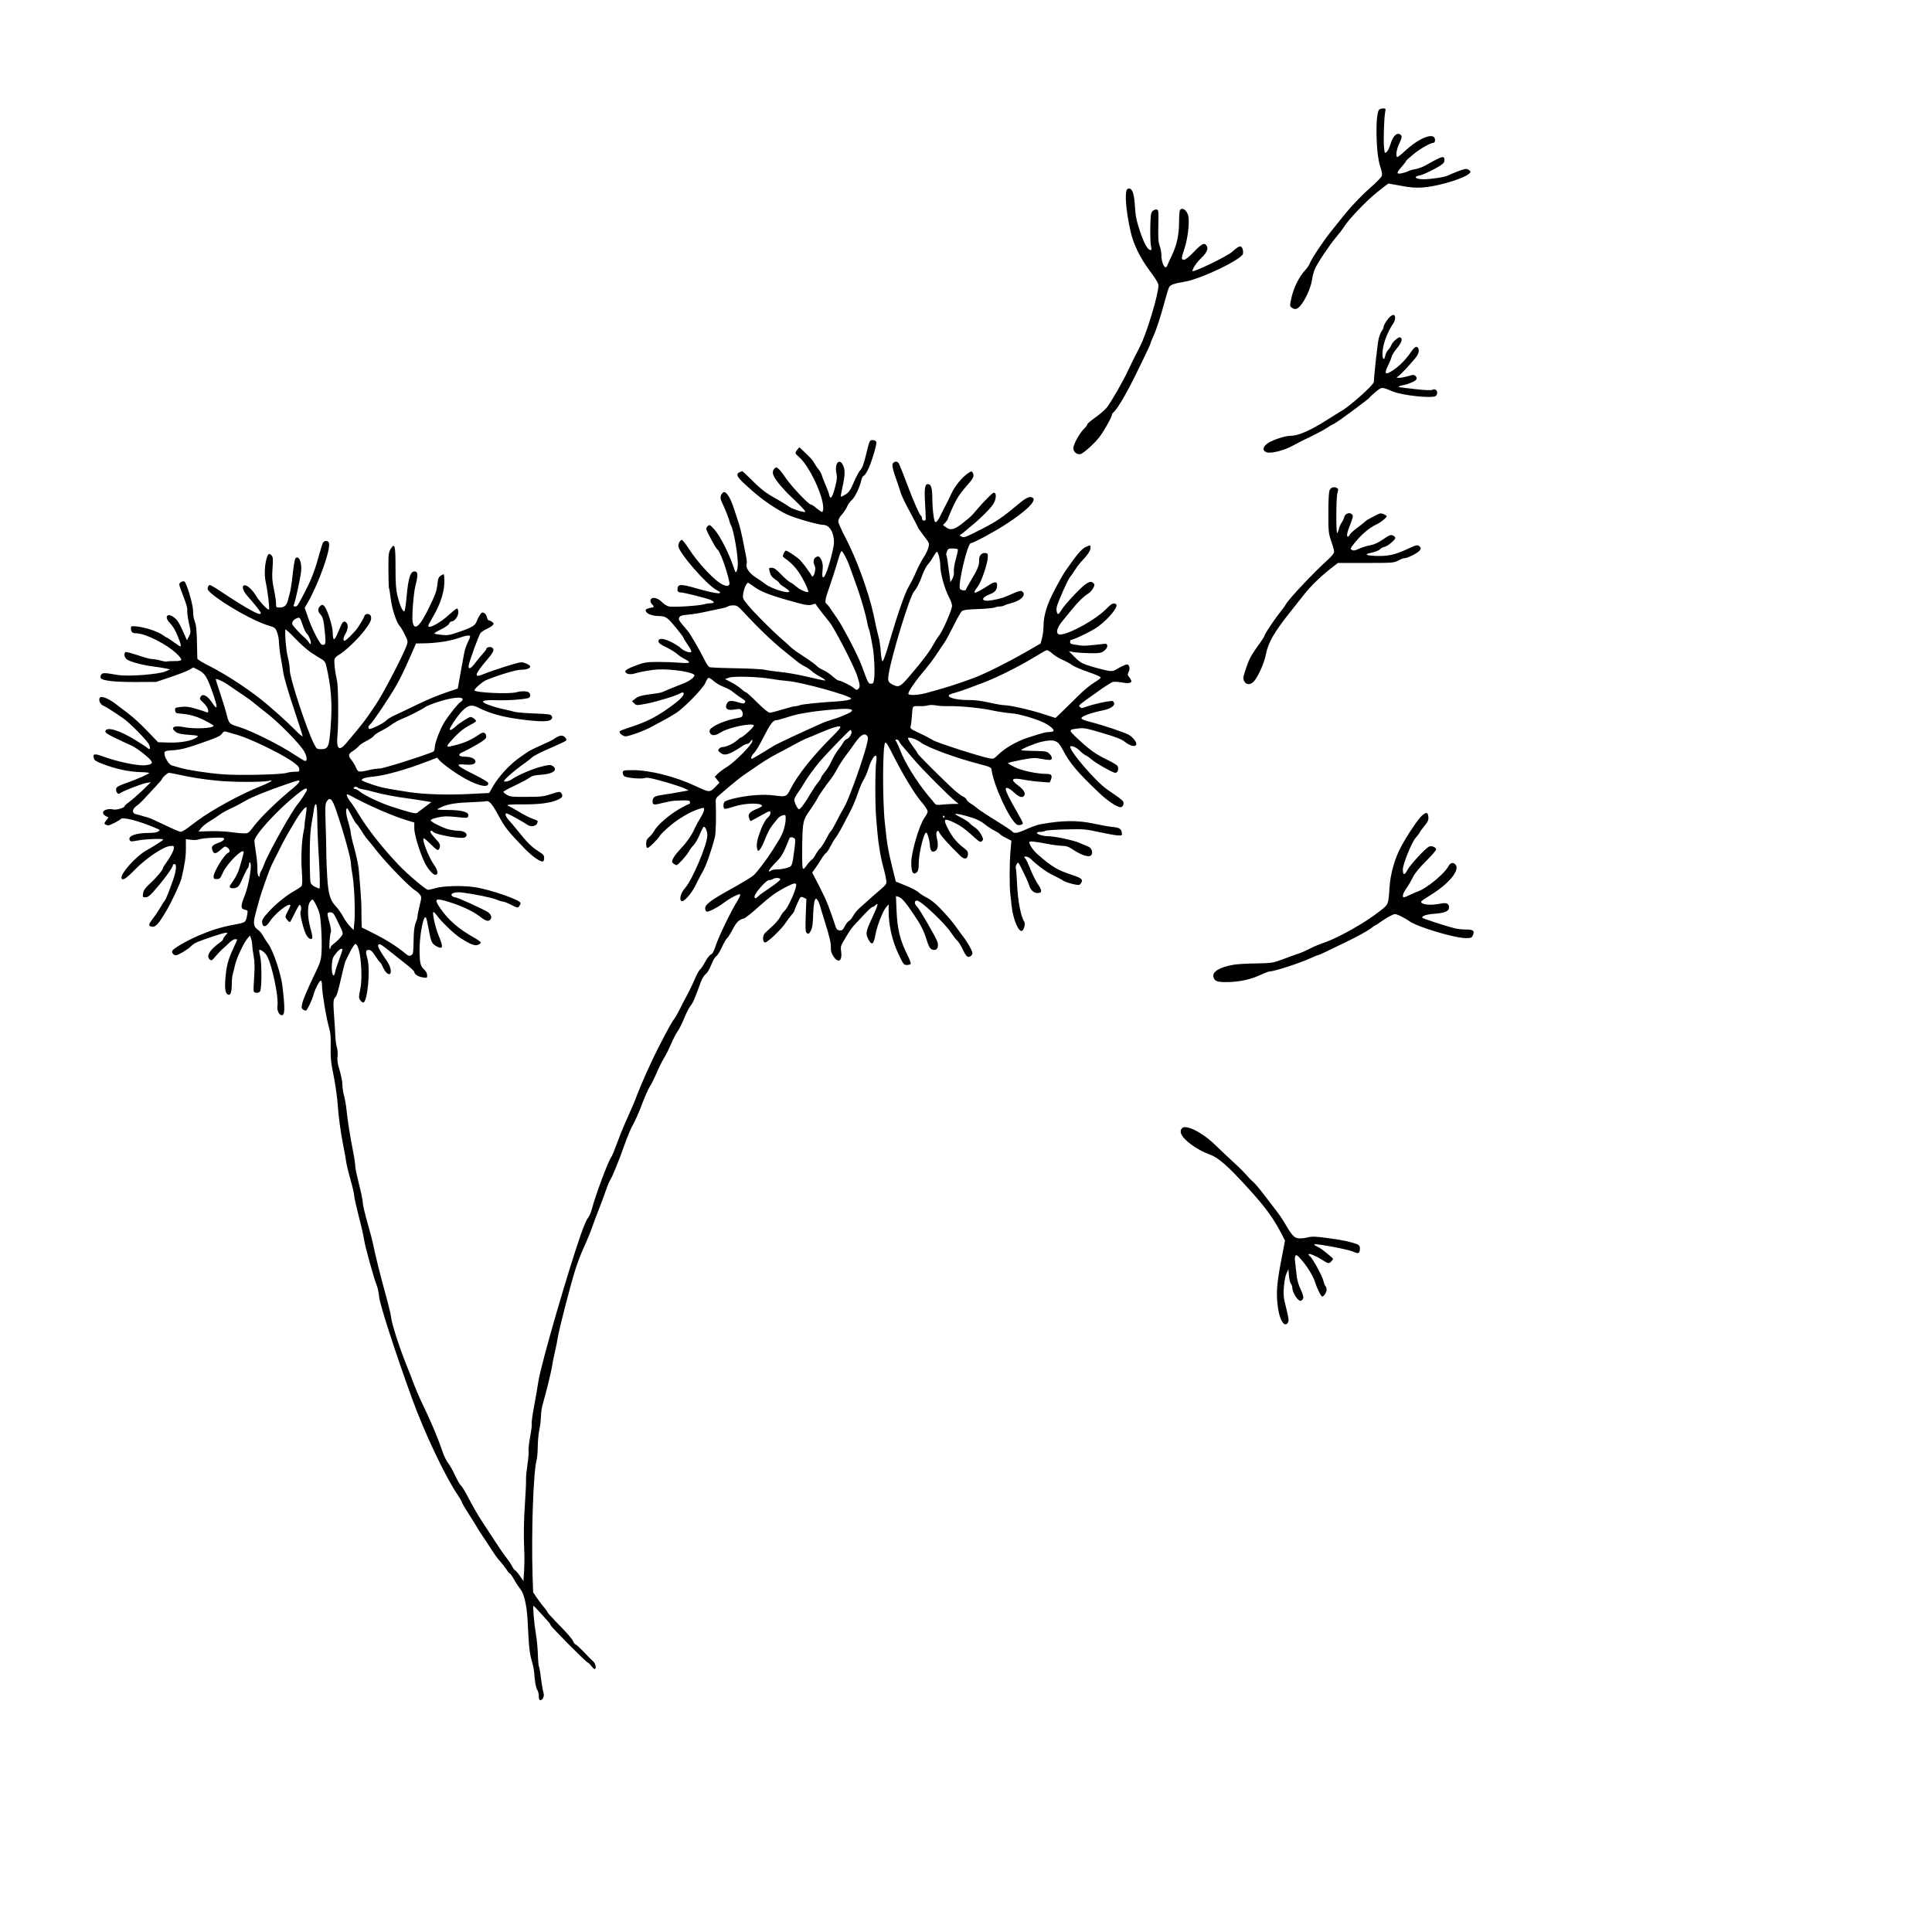<?xml version="1.0" standalone="no"?>
<!DOCTYPE svg PUBLIC "-//W3C//DTD SVG 20010904//EN"
 "http://www.w3.org/TR/2001/REC-SVG-20010904/DTD/svg10.dtd">
<svg version="1.0" xmlns="http://www.w3.org/2000/svg"
 width="1800pt" height="1800pt" viewBox="0 0 1800 1800"
 preserveAspectRatio="xMidYMid meet">
<g transform="translate(0,1800) scale(0.1,-0.1)"
fill="#000000" stroke="none">
<path d="M12852 16981 c-41 -26 -35 -413 8 -535 12 -33 19 -70 15 -83 -3 -12
-50 -62 -106 -110 -88 -77 -201 -197 -279 -298 -14 -18 -54 -68 -89 -111 -70
-87 -180 -251 -199 -300 -7 -16 -25 -43 -40 -59 -62 -67 -113 -171 -133 -274
-13 -59 -12 -64 6 -77 28 -21 48 -17 77 14 47 51 103 175 113 251 4 29 16 73
26 96 25 57 138 225 197 295 26 30 59 73 74 97 48 75 205 239 308 322 56 45
103 81 107 81 3 0 56 -10 117 -21 84 -16 132 -20 196 -16 170 12 450 103 450
147 0 5 -10 14 -21 21 -18 9 -35 6 -93 -16 -39 -15 -82 -33 -96 -40 -28 -15
-158 -35 -225 -35 -78 0 -103 24 -37 36 20 3 79 29 129 56 71 37 94 55 99 74
4 14 2 30 -5 37 -11 11 -47 -4 -166 -72 -28 -16 -71 -32 -95 -36 -25 -4 -56
-13 -70 -20 -14 -7 -42 -16 -63 -20 -49 -9 -48 4 3 62 22 25 40 49 40 53 0 4
32 33 70 64 65 53 159 106 188 106 6 0 12 11 12 25 0 78 -141 27 -278 -100
-38 -36 -72 -62 -76 -58 -13 14 -5 71 19 121 30 65 31 78 5 92 -29 15 -65 -24
-85 -93 -9 -30 -24 -62 -35 -72 -18 -16 -19 -15 -25 37 -7 58 -1 270 10 331 7
34 5 37 -16 37 -13 0 -30 -4 -37 -9z"/>
<path d="M10502 16237 c-26 -32 -12 -200 32 -397 27 -118 90 -246 178 -363 55
-73 81 -117 81 -135 0 -85 -109 -448 -173 -572 -57 -111 -79 -156 -107 -215
-46 -102 -165 -308 -202 -353 -20 -24 -69 -65 -108 -93 -40 -28 -73 -56 -73
-63 0 -7 -14 -25 -31 -42 -41 -39 -99 -144 -99 -180 0 -39 44 -68 76 -51 43
25 116 92 164 151 44 57 120 191 120 214 0 5 7 15 16 22 33 28 118 172 198
335 101 204 146 300 146 309 0 4 11 31 24 59 30 67 68 182 107 327 17 63 35
123 41 133 12 24 46 36 144 52 155 26 542 212 545 263 2 27 -2 46 -13 59 -13
16 -35 5 -88 -43 -46 -42 -370 -198 -370 -179 0 23 37 78 79 118 53 50 71 89
54 116 -21 34 -44 23 -117 -53 -47 -49 -81 -76 -94 -76 -28 0 -28 11 4 106 29
88 46 225 37 291 -7 50 -44 89 -71 74 -13 -7 -16 -30 -17 -118 -1 -127 -20
-213 -68 -315 -19 -40 -38 -81 -41 -90 -17 -53 -56 17 -56 99 0 22 -7 60 -16
84 -12 34 -15 76 -12 189 3 140 2 145 -18 148 -11 2 -28 -6 -37 -16 -15 -16
-18 -43 -20 -158 -1 -77 2 -154 7 -171 6 -24 5 -33 -3 -33 -28 0 -60 57 -99
172 -34 102 -42 142 -48 233 -7 110 -20 158 -48 168 -8 3 -19 0 -24 -6z"/>
<path d="M12953 15051 c-25 -21 -63 -80 -63 -99 0 -8 -8 -26 -19 -40 -10 -15
-24 -52 -29 -82 -10 -48 -42 -348 -42 -388 0 -27 -225 -228 -306 -273 -16 -9
-69 -42 -119 -74 -163 -104 -277 -155 -349 -155 -56 0 -177 -41 -221 -74 -43
-33 -44 -66 -3 -80 40 -14 165 18 241 61 34 19 108 57 165 83 56 27 123 63
149 80 26 18 57 36 69 40 25 10 330 234 335 247 2 5 27 28 56 52 57 47 57 47
153 6 93 -40 381 -70 408 -43 28 28 3 75 -30 57 -13 -7 -64 -5 -166 6 -80 9
-148 18 -151 20 -4 5 12 11 49 18 47 10 105 35 115 51 7 11 5 20 -6 32 -15 14
-21 14 -69 0 -30 -9 -67 -16 -84 -16 -29 1 -30 2 -11 13 21 12 132 131 173
186 27 36 27 84 0 89 -12 2 -29 -13 -50 -44 -52 -76 -106 -131 -170 -174 -72
-48 -85 -35 -46 44 14 28 29 64 33 81 3 16 27 53 51 82 44 51 55 91 28 100
-16 5 -72 -44 -80 -70 -4 -12 -17 -32 -29 -45 -13 -12 -26 -38 -29 -58 -9 -45
-26 -34 -26 16 0 84 40 198 104 292 18 28 19 69 1 74 -5 2 -20 -5 -32 -15z"/>
<path d="M8071 13773 c-22 -91 -37 -134 -55 -152 -13 -14 -41 -66 -61 -114
-32 -74 -45 -93 -77 -114 -22 -13 -42 -23 -44 -20 -2 2 5 44 16 93 24 109 25
156 4 200 -33 70 -80 16 -62 -71 9 -42 7 -63 -13 -139 -26 -96 -43 -117 -54
-64 -4 18 -20 60 -35 93 -14 33 -30 72 -33 87 -4 15 -18 39 -31 55 -13 15 -30
42 -39 58 -14 27 -40 55 -116 126 l-24 22 -19 -23 c-24 -30 -23 -34 13 -65 96
-80 229 -359 229 -480 0 -19 -5 -35 -11 -35 -6 0 -29 16 -52 35 -22 19 -46 35
-54 35 -20 0 -187 177 -231 245 -22 33 -50 70 -64 83 -24 21 -27 22 -42 7 -29
-30 -19 -66 37 -136 28 -36 79 -91 112 -122 33 -31 67 -64 75 -72 8 -9 28 -29
44 -46 16 -17 23 -29 15 -29 -34 0 -121 30 -150 51 -18 13 -60 40 -95 59 -117
65 -157 95 -245 183 -48 48 -90 87 -94 87 -3 0 -15 -5 -26 -10 -41 -23 -23
-48 128 -180 96 -84 225 -171 320 -215 68 -32 288 -95 331 -95 60 0 102 -68
102 -166 0 -43 -51 -237 -77 -291 -24 -52 -37 -41 -30 28 5 41 3 70 -7 93 -18
42 -30 50 -56 34 -22 -14 -26 -48 -9 -80 13 -23 -4 -98 -21 -98 -6 0 -10 3
-10 8 0 8 -70 104 -103 141 -24 26 -120 91 -135 91 -5 0 -14 -12 -21 -27 -11
-25 -10 -29 9 -43 76 -51 129 -115 178 -210 29 -54 47 -102 42 -105 -13 -8
-81 22 -110 49 -14 13 -38 31 -55 39 -16 8 -56 42 -88 76 -45 47 -65 61 -87
61 -28 0 -28 0 -18 -41 8 -30 21 -47 49 -66 22 -14 39 -30 39 -35 0 -5 22 -23
50 -40 27 -17 47 -35 44 -40 -13 -21 -169 28 -224 71 -19 15 -60 44 -91 63
-58 37 -95 92 -83 123 4 9 2 41 -5 71 -6 30 -16 80 -22 112 -15 80 -39 181
-49 206 -4 11 -22 66 -40 121 -36 114 -78 177 -104 156 -25 -21 -29 -51 -13
-85 29 -59 66 -151 73 -181 4 -16 10 -34 14 -40 22 -32 63 -256 64 -352 1 -64
-17 -106 -29 -67 -43 138 -133 319 -190 382 -37 41 -44 45 -59 33 -9 -7 -16
-20 -16 -28 0 -17 87 -180 101 -189 26 -16 88 -182 114 -307 7 -35 -13 -44
-57 -26 -71 29 -231 197 -323 341 -28 42 -55 77 -62 78 -15 0 -33 -31 -33 -57
0 -57 260 -358 353 -408 88 -47 10 -42 -176 11 -145 42 -174 43 -183 10 -8
-32 2 -46 31 -46 29 0 241 -54 278 -70 15 -7 27 -17 27 -22 0 -4 -12 -8 -27
-8 -16 0 -44 -4 -63 -10 -58 -15 -296 -30 -332 -19 -17 5 -44 22 -59 38 -43
47 -109 55 -109 13 0 -11 7 -25 15 -32 19 -16 19 -30 1 -30 -8 0 -26 -4 -41
-10 -22 -8 -24 -13 -15 -29 12 -24 67 -41 130 -41 34 -1 52 -7 76 -28 34 -30
144 -166 144 -179 0 -4 18 -33 40 -64 24 -35 36 -60 30 -64 -16 -10 -75 13
-96 36 -11 12 -50 37 -87 56 -76 38 -122 41 -122 8 0 -15 18 -29 72 -55 39
-19 84 -47 100 -61 15 -15 47 -36 71 -48 67 -34 54 -44 -45 -35 -49 4 -140 7
-203 7 -100 0 -125 -4 -190 -27 -87 -32 -123 -53 -114 -67 13 -21 49 -26 93
-12 45 14 160 34 211 36 134 6 340 -27 340 -55 0 -18 -50 -55 -97 -73 -27 -10
-79 -31 -118 -47 -38 -16 -79 -33 -90 -38 -11 -4 -63 -13 -115 -19 -75 -10
-101 -17 -128 -38 l-34 -26 21 -20 c20 -20 21 -20 113 -3 98 19 281 75 316 97
12 7 24 10 28 6 16 -15 -18 -56 -88 -108 -152 -114 -247 -163 -413 -216 -44
-14 -84 -30 -89 -34 -15 -13 24 -49 53 -49 33 0 187 57 245 91 11 6 53 29 95
51 42 22 101 56 131 76 76 49 248 227 271 278 9 23 22 45 28 48 5 4 28 -9 49
-28 21 -19 64 -45 96 -56 32 -12 72 -34 89 -50 18 -15 51 -39 75 -54 35 -22
41 -30 32 -41 -10 -12 -18 -11 -58 1 -70 21 -97 18 -110 -11 -23 -49 5 -68 80
-54 35 6 45 5 56 -9 20 -26 15 -61 -10 -66 -13 -3 -34 -7 -48 -10 -86 -17
-177 -53 -222 -89 -21 -16 -23 -38 -6 -55 19 -19 48 -14 97 17 70 44 288 89
305 63 6 -10 -103 -112 -120 -112 -4 0 -22 -13 -39 -29 -31 -29 -101 -61 -134
-61 -10 0 -25 -7 -32 -16 -11 -14 -10 -19 10 -35 42 -35 81 -23 213 64 14 9
33 17 41 17 8 0 22 10 30 23 15 21 16 21 16 2 1 -29 -163 -195 -235 -239 -34
-21 -73 -50 -88 -65 l-27 -28 22 -27 22 -27 -34 -36 c-57 -58 -56 -58 -185 2
-193 91 -430 151 -594 150 -78 0 -85 -2 -88 -21 -2 -11 5 -27 14 -35 21 -17
160 -29 195 -17 19 7 62 -2 182 -36 86 -25 171 -53 189 -63 l33 -17 -45 -8
c-63 -12 -145 -26 -213 -36 -61 -9 -77 -21 -77 -59 0 -33 12 -35 92 -14 40 10
91 20 113 21 136 6 139 5 143 -12 2 -10 -1 -18 -6 -18 -6 0 -44 -19 -86 -43
-93 -52 -206 -148 -236 -200 -12 -22 -35 -51 -51 -65 -22 -19 -29 -34 -29 -64
0 -24 5 -38 13 -38 14 0 99 84 114 113 5 10 45 50 89 88 81 70 198 139 279
163 44 14 45 13 45 -8 0 -12 -14 -44 -32 -72 -17 -27 -44 -76 -59 -109 -28
-63 -75 -128 -146 -203 -23 -25 -47 -58 -54 -75 -11 -26 -10 -31 6 -43 10 -8
23 -14 28 -14 13 0 95 90 114 125 8 17 28 44 45 61 16 17 42 62 57 99 15 38
32 70 38 72 14 5 33 -42 33 -81 0 -82 -139 -412 -205 -486 -42 -47 -60 -110
-35 -125 20 -12 93 70 129 145 20 41 51 100 68 130 29 48 79 187 113 319 10
36 14 202 8 330 -1 27 5 40 28 59 16 13 65 55 109 93 44 37 107 87 140 109 33
22 91 62 129 88 66 45 143 90 231 134 22 11 69 37 105 57 36 20 79 41 95 48
17 6 80 32 140 58 123 52 185 69 185 50 0 -6 -28 -39 -62 -73 -190 -187 -338
-372 -406 -508 -34 -67 -41 -69 -140 -56 -62 9 -119 9 -197 3 -120 -10 -264
-43 -277 -64 -11 -17 -10 -55 2 -62 5 -3 44 6 87 20 102 35 263 38 263 6 0 -4
-25 -18 -55 -30 -63 -26 -80 -48 -65 -85 5 -14 11 -26 13 -26 2 0 44 23 93 50
84 47 89 49 92 29 2 -14 -7 -30 -26 -48 -19 -16 -42 -57 -61 -105 -36 -91 -46
-143 -37 -182 7 -27 8 -27 26 -8 10 10 33 56 50 101 17 46 46 100 63 121 18
22 41 51 52 65 11 14 32 28 48 31 26 6 27 5 27 -31 0 -56 -25 -137 -57 -189
-15 -25 -44 -71 -63 -102 -48 -77 -141 -201 -178 -236 -17 -15 -105 -69 -196
-120 -200 -110 -255 -150 -256 -188 0 -14 6 -28 13 -31 17 -6 102 38 162 83
58 44 142 87 151 77 4 -4 -9 -33 -28 -64 -62 -100 -175 -335 -199 -412 -17
-52 -30 -76 -46 -84 -12 -5 -35 -35 -52 -66 -16 -32 -39 -65 -50 -75 -11 -10
-34 -53 -51 -95 -18 -42 -48 -105 -68 -141 -20 -36 -51 -96 -70 -135 -19 -38
-42 -79 -52 -90 -16 -18 -63 -103 -146 -265 -64 -124 -163 -346 -198 -440 -19
-52 -57 -142 -84 -200 -27 -58 -71 -163 -97 -235 -26 -71 -53 -137 -60 -145
-25 -28 -149 -361 -180 -482 -9 -35 -26 -73 -37 -85 -11 -11 -40 -79 -65 -150
-128 -368 -372 -1212 -397 -1373 -8 -52 -26 -159 -41 -238 -15 -79 -24 -150
-21 -158 3 -7 -4 -62 -15 -121 -11 -60 -17 -118 -14 -131 3 -12 -2 -66 -10
-120 -8 -53 -15 -119 -14 -147 1 -27 -3 -120 -9 -205 -12 -173 -14 -309 -8
-450 3 -52 2 -139 -1 -193 l-6 -97 -35 50 c-19 27 -39 50 -43 50 -5 0 -18 18
-29 40 -11 22 -33 54 -48 72 -16 18 -68 94 -116 168 -48 74 -97 149 -108 165
-43 65 -89 144 -137 236 -27 52 -57 102 -67 110 -10 7 -34 50 -55 95 -20 44
-49 94 -63 112 -15 17 -40 68 -55 114 -48 139 -100 262 -206 483 -18 39 -45
104 -61 145 -15 41 -46 122 -70 180 -63 156 -131 368 -139 430 -3 30 -22 109
-40 175 -55 197 -112 426 -125 495 -6 36 -32 134 -56 217 -24 84 -44 169 -44
189 0 20 -16 97 -35 171 -19 75 -35 150 -35 167 0 17 -8 76 -19 131 -29 148
-53 299 -62 390 -4 44 -15 105 -23 135 -9 30 -16 77 -16 104 0 28 -12 88 -26
135 -19 62 -24 96 -19 127 3 25 1 61 -6 86 -7 24 -14 72 -15 108 -1 36 -5 110
-10 165 -11 149 -10 172 9 193 17 19 25 47 67 230 12 52 25 101 30 110 4 10
24 49 43 87 20 39 41 70 48 70 44 0 74 -286 45 -424 -14 -67 -14 -77 -1 -98 9
-13 21 -23 29 -23 39 0 68 298 40 405 -20 73 -18 85 11 85 20 0 33 -12 60 -54
19 -30 40 -58 46 -61 6 -4 19 -27 29 -50 18 -42 50 -71 64 -58 17 17 3 72 -28
118 -67 96 -88 135 -82 150 7 19 28 7 117 -65 31 -25 93 -74 138 -109 45 -35
81 -69 81 -76 0 -21 35 -44 78 -51 41 -6 42 -6 42 20 0 17 -11 37 -29 54 -33
31 -40 57 -42 162 -3 150 38 363 61 319 4 -8 15 -56 24 -106 20 -114 29 -133
67 -156 68 -38 73 -15 24 101 -27 64 -58 200 -48 215 2 4 17 -10 33 -31 44
-62 160 -172 220 -211 91 -59 136 -76 165 -63 14 6 25 16 25 21 0 5 -26 24
-57 42 -148 82 -249 170 -323 280 -60 88 -46 96 92 53 114 -36 213 -83 278
-132 59 -45 80 -51 100 -27 15 18 6 45 -23 66 -35 25 -285 139 -306 139 -10 0
-24 7 -31 15 -18 22 32 38 95 30 116 -15 273 -47 317 -65 26 -11 55 -20 65
-20 10 0 45 -14 78 -31 56 -28 60 -29 72 -13 7 10 13 23 13 30 0 29 -281 127
-430 149 -113 17 -293 12 -364 -10 -27 -8 -58 -15 -68 -15 -21 0 -189 143
-274 232 -161 170 -288 332 -385 493 -23 39 -52 81 -64 95 -22 24 -42 70 -31
70 4 0 14 -4 24 -9 180 -98 400 -194 545 -237 l57 -17 0 -55 c0 -56 48 -215
96 -317 26 -55 77 -115 99 -115 32 0 26 40 -14 97 -51 74 -115 243 -92 243 5
0 34 -25 64 -55 58 -58 71 -65 81 -39 12 31 6 45 -39 93 -43 46 -56 71 -36 71
6 0 12 -4 16 -9 9 -16 111 -41 203 -52 72 -8 88 -7 101 5 25 25 -11 56 -65 56
-24 0 -65 6 -91 12 -57 15 -165 68 -170 85 -3 7 22 17 64 27 55 12 87 13 158
6 121 -13 122 -13 128 9 9 35 -56 54 -188 55 -103 1 -112 2 -89 14 73 38 137
51 282 57 81 3 155 8 164 11 25 7 56 -30 108 -126 66 -122 91 -154 257 -325
66 -67 145 -121 163 -110 12 7 13 45 2 60 -4 6 -30 25 -59 43 -51 33 -100 82
-183 187 -25 32 -60 73 -77 91 -18 19 -33 44 -33 55 0 19 8 16 88 -27 48 -26
99 -56 113 -67 33 -24 85 -16 94 14 8 24 12 21 -50 44 -27 10 -85 40 -128 67
-43 26 -83 48 -88 48 -5 0 -9 4 -9 9 0 5 62 8 138 7 154 -1 257 12 326 42 47
21 55 36 34 64 -12 15 -20 14 -93 -10 -71 -23 -97 -26 -230 -26 -132 -1 -154
1 -182 19 -18 10 -33 23 -33 28 0 4 48 31 108 59 59 28 121 61 137 74 23 16
48 23 107 26 111 7 161 46 106 82 -20 13 -32 12 -103 -6 -81 -20 -222 -80
-273 -116 -24 -18 -53 -26 -74 -23 -20 3 88 99 192 172 25 18 56 42 70 55 14
13 88 51 164 83 77 33 144 65 149 70 7 7 5 17 -8 31 -22 25 -54 21 -98 -11
-16 -12 -74 -40 -129 -64 -55 -24 -109 -51 -121 -60 -12 -8 -41 -29 -65 -45
-91 -60 -201 -177 -256 -271 l-38 -67 -157 -8 c-217 -12 -443 -6 -588 16 -191
30 -242 39 -288 53 -90 27 -155 52 -155 59 0 15 37 26 103 32 112 10 309 65
511 143 l89 34 21 -24 c33 -38 164 -131 246 -175 130 -70 218 -84 208 -35 -2
8 -64 44 -138 81 -157 78 -174 98 -79 89 66 -6 99 4 99 28 0 25 -42 45 -97 45
-65 0 -73 23 -15 46 20 9 76 39 125 67 67 39 87 56 87 73 0 37 -25 49 -57 27
-92 -64 -164 -93 -285 -118 -35 -7 -25 12 45 86 49 52 92 86 134 107 34 18 64
36 67 41 7 10 -31 41 -50 41 -17 0 -114 -63 -145 -94 -25 -24 -49 -34 -49 -20
0 15 59 105 100 152 58 68 100 82 156 54 126 -63 240 -94 434 -118 156 -19
234 -18 254 2 12 11 13 20 6 33 -8 16 -29 19 -162 24 -84 3 -166 10 -183 15
-16 5 -57 15 -90 22 -102 21 -205 58 -205 72 0 13 43 18 145 14 90 -2 213 6
273 19 24 6 30 33 10 53 -14 14 -70 16 -115 3 -68 -20 -393 -4 -393 18 0 15
77 81 110 95 115 47 277 96 322 96 50 0 88 13 88 30 0 14 -55 40 -85 40 -28 0
-277 -79 -354 -112 -90 -38 -80 -2 38 137 61 71 70 94 46 111 -18 13 -55 3
-55 -15 0 -4 -13 -21 -28 -37 -16 -17 -48 -56 -72 -87 -42 -57 -66 -68 -64
-31 3 34 95 288 112 308 10 10 36 27 58 37 23 10 47 26 55 35 11 14 10 18 -6
30 -10 8 -24 14 -31 14 -6 0 -14 13 -17 29 -4 17 -15 35 -26 40 -16 9 -23 6
-39 -17 -10 -15 -23 -40 -29 -56 -13 -42 -43 -61 -162 -102 -92 -32 -110 -35
-165 -29 -33 4 -65 9 -69 12 -5 3 23 21 62 39 41 21 73 43 76 54 4 11 13 20
21 20 28 0 64 47 64 85 0 22 -5 35 -13 35 -7 0 -38 -25 -70 -54 -84 -79 -197
-140 -197 -106 0 5 20 43 44 84 72 122 109 241 106 341 0 27 -3 51 -5 54 -3 2
-15 -3 -29 -12 -18 -12 -25 -28 -29 -64 -8 -79 -16 -103 -77 -228 -88 -183
-139 -228 -156 -139 -8 44 9 271 26 334 22 82 24 127 6 133 -48 19 -72 -45
-88 -235 -8 -86 -16 -137 -23 -135 -17 5 -43 67 -62 147 -14 58 -18 117 -18
262 0 208 -7 235 -45 174 -20 -33 -22 -48 -21 -196 0 -89 3 -164 5 -169 3 -4
10 -48 16 -97 12 -96 53 -223 84 -256 10 -11 32 -48 48 -82 28 -55 29 -64 18
-96 -32 -91 -217 -448 -289 -555 -98 -146 -117 -172 -278 -362 -64 -76 -91
-50 -79 75 11 107 8 453 -3 504 -19 83 -31 183 -24 206 3 13 20 30 37 39 51
26 185 153 241 228 57 76 70 104 60 135 -8 25 -50 27 -59 3 -6 -19 -27 -57
-61 -108 -26 -40 -111 -125 -125 -125 -16 0 -12 32 10 68 22 37 26 82 8 100
-21 21 -34 13 -53 -30 -10 -24 -27 -62 -37 -86 -10 -23 -23 -40 -28 -37 -6 4
-10 30 -10 60 0 60 -50 218 -79 248 -14 14 -20 15 -33 5 -29 -23 -30 -53 -4
-81 26 -28 32 -53 45 -192 8 -82 3 -98 -28 -92 -21 3 -92 142 -130 251 l-32
93 28 49 c101 175 216 497 198 555 -7 22 -38 25 -53 7 -6 -7 -20 -49 -32 -93
-43 -160 -74 -242 -129 -349 -81 -157 -80 -156 -102 -156 -13 0 -18 4 -13 12
12 18 59 233 69 310 11 85 -22 162 -53 125 -6 -7 -17 -73 -25 -147 -8 -74 -20
-152 -26 -172 -6 -21 -15 -55 -20 -75 -12 -45 -34 -63 -77 -63 -31 0 -33 2
-32 38 0 20 -9 80 -20 132 -16 78 -19 113 -13 195 6 82 5 103 -7 118 -21 24
-31 21 -43 -10 -22 -59 -29 -166 -14 -233 19 -85 39 -250 31 -258 -10 -10 -85
69 -121 128 -37 61 -88 105 -112 96 -23 -9 -8 -53 35 -102 47 -53 105 -124
115 -141 38 -63 -90 3 -377 194 -43 29 -85 53 -91 53 -7 0 -15 -10 -19 -22 -5
-18 2 -30 31 -55 121 -104 405 -264 538 -302 56 -17 61 -20 77 -62 9 -24 17
-66 17 -94 1 -27 7 -86 15 -130 8 -44 20 -113 26 -153 5 -40 48 -187 95 -326
47 -140 85 -259 85 -266 0 -6 -33 21 -73 62 -40 40 -104 100 -142 134 -39 34
-88 77 -110 96 -134 117 -375 278 -542 362 -62 31 -113 62 -114 69 -1 6 -2 77
-4 157 -2 109 -7 156 -20 190 -10 25 -17 67 -16 94 2 56 -61 271 -82 279 -17
6 -47 -11 -47 -28 0 -8 18 -60 40 -115 24 -61 38 -110 35 -123 -3 -12 3 -64
14 -116 20 -92 20 -95 1 -130 l-18 -36 -20 45 c-48 110 -67 143 -98 166 -67
52 -99 7 -38 -54 24 -24 49 -66 71 -121 33 -82 36 -105 9 -86 -62 44 -108 75
-112 75 -3 0 -17 9 -32 20 -49 36 -164 75 -250 84 -46 4 -52 3 -52 -14 0 -38
11 -50 49 -50 84 0 286 -102 378 -191 60 -58 57 -68 -23 -68 -36 0 -68 -2 -71
-4 -2 -3 -28 1 -56 9 -29 8 -65 14 -82 14 -16 0 -76 16 -132 36 -57 19 -108
32 -113 29 -19 -12 -11 -54 14 -70 33 -22 147 -52 241 -64 44 -5 98 -14 120
-19 l40 -8 -40 -18 c-65 -29 -355 -51 -450 -34 -121 21 -142 22 -153 1 -6 -10
-7 -24 -3 -31 15 -24 126 -36 321 -36 l195 1 140 47 c77 26 155 57 173 68 l33
20 47 -24 c61 -31 81 -63 131 -205 52 -145 52 -182 -1 -102 -44 68 -90 92
-109 57 -10 -19 -8 -25 19 -49 34 -31 52 -60 52 -84 0 -13 -5 -15 -17 -10 -10
5 -54 19 -98 32 -63 19 -91 22 -138 17 -55 -6 -58 -8 -55 -33 3 -23 8 -26 43
-29 88 -6 153 -24 232 -64 46 -23 83 -45 83 -49 0 -25 -181 -33 -279 -13 -94
19 -129 -5 -70 -48 17 -12 52 -19 118 -24 91 -7 94 -8 73 -24 -38 -31 -151
-52 -260 -48 l-99 3 -99 103 c-54 57 -132 129 -173 160 -41 32 -99 76 -129 98
-61 47 -130 73 -142 54 -14 -23 2 -61 34 -75 28 -13 71 -40 184 -117 61 -42
226 -209 241 -246 16 -38 9 -52 -16 -30 -10 9 -56 39 -103 68 -153 96 -279
134 -288 88 -3 -14 20 -29 95 -65 55 -27 114 -54 133 -62 45 -19 104 -60 165
-114 57 -52 54 -67 -17 -76 -67 -9 -263 31 -403 83 -74 27 -92 24 -81 -18 5
-20 21 -30 84 -54 116 -45 242 -72 342 -75 50 -1 90 -5 90 -8 0 -9 -109 -57
-210 -93 -77 -27 -96 -38 -98 -55 -2 -12 2 -29 9 -37 10 -12 15 -12 33 -1 35
23 205 88 244 94 l37 5 -79 -77 c-44 -42 -99 -90 -123 -107 -24 -17 -43 -35
-43 -39 0 -16 -78 -38 -107 -30 -15 4 -43 4 -60 -1 -41 -11 -44 -41 -8 -61
l26 -13 -22 -28 c-18 -23 -20 -30 -8 -37 8 -5 20 -9 27 -9 16 0 109 47 116 59
15 24 179 -19 335 -87 33 -14 33 -15 16 -28 -12 -9 -45 -14 -86 -14 -128 0
-204 -30 -179 -70 7 -11 19 -11 70 -1 72 14 240 21 240 9 0 -7 -62 -47 -163
-105 -93 -54 -233 -211 -225 -252 7 -31 42 -9 127 79 100 102 257 209 321 217
37 5 40 4 40 -17 0 -24 -36 -91 -77 -146 -12 -17 -23 -34 -23 -37 0 -18 -58
-89 -116 -142 -51 -48 -66 -68 -71 -97 -5 -36 -4 -38 22 -38 20 0 39 13 70 48
93 104 185 228 185 250 0 7 7 12 15 12 24 0 18 -61 -14 -153 -43 -120 -63
-170 -76 -187 -7 -8 -28 -42 -48 -76 -20 -33 -50 -77 -67 -98 -35 -45 -38 -62
-12 -68 40 -11 67 18 148 157 45 77 125 249 135 292 29 120 42 207 41 282 l0
83 48 -6 c28 -4 60 -2 76 5 16 6 75 12 132 14 91 3 103 1 100 -13 -2 -10 -25
-25 -55 -35 -57 -21 -67 -35 -53 -72 13 -34 33 -31 78 10 36 32 40 33 60 19
25 -17 29 -42 7 -50 -35 -14 -135 -177 -135 -221 0 -19 6 -23 30 -23 27 0 33
6 58 63 41 87 192 236 192 187 0 -11 -23 -96 -44 -161 -12 -40 -41 -91 -81
-145 -16 -23 8 -36 46 -27 30 8 38 18 70 92 20 45 42 88 48 94 6 6 11 22 11
35 0 13 4 20 10 17 21 -13 -11 -212 -50 -309 -39 -98 -39 -122 0 -131 29 -6
30 -9 24 -43 -14 -77 -14 -76 -120 -96 -127 -24 -205 -48 -333 -102 -112 -48
-236 -120 -246 -143 -7 -17 12 -41 33 -41 20 0 114 55 138 81 10 11 31 27 45
34 41 22 259 95 282 95 20 0 20 0 -1 -23 -12 -13 -22 -28 -22 -34 0 -7 -12
-21 -27 -31 -101 -72 -136 -131 -97 -163 14 -11 21 -7 52 31 21 24 48 53 61
65 14 11 42 37 63 58 20 20 46 37 58 37 11 0 20 -2 20 -4 0 -2 -16 -38 -36
-81 -50 -109 -64 -162 -74 -279 -8 -107 0 -148 31 -154 19 -4 29 35 29 113 0
28 4 65 9 81 5 16 14 54 21 84 14 64 79 202 114 245 l25 29 10 -28 c6 -15 11
-44 11 -64 1 -20 7 -67 14 -104 9 -50 10 -98 4 -188 -5 -67 -7 -128 -4 -136 8
-20 52 -18 61 4 14 35 14 255 0 316 -8 33 -12 62 -10 65 11 11 58 -26 75 -59
48 -95 107 -380 95 -460 -6 -40 12 -83 37 -88 33 -6 35 55 9 274 -13 111 -87
330 -131 389 -17 22 -39 57 -50 77 -11 21 -31 45 -44 53 -43 29 -50 63 -27
146 11 41 26 99 35 129 19 73 101 303 120 338 8 15 39 77 69 137 51 102 69
134 159 284 40 66 84 118 93 110 3 -4 0 -37 -6 -75 -6 -38 -12 -78 -11 -89 0
-11 -4 -38 -9 -60 -18 -80 -26 -243 -17 -369 6 -91 5 -132 -3 -142 -6 -7 -36
-27 -66 -44 -80 -45 -174 -122 -243 -198 -50 -55 -60 -72 -58 -97 5 -48 37
-45 70 8 46 72 173 175 193 155 3 -3 -6 -25 -20 -49 -13 -24 -25 -51 -25 -60
0 -14 29 -49 41 -49 3 0 23 36 44 80 21 44 42 80 46 80 13 0 20 -39 11 -57 -7
-13 -3 -47 14 -113 24 -97 48 -142 78 -148 22 -5 21 21 -4 110 -25 90 -27 199
-4 233 9 14 21 25 26 25 5 0 23 -30 40 -66 27 -57 32 -83 40 -197 5 -73 7
-172 4 -221 -5 -86 -7 -94 -85 -256 -44 -92 -86 -191 -93 -220 -11 -48 -10
-54 6 -66 11 -7 23 -11 28 -8 14 9 55 96 68 144 15 57 60 141 71 134 5 -3 9
-24 9 -47 0 -62 38 -291 62 -377 18 -61 21 -97 19 -193 -2 -89 2 -143 17 -215
22 -104 44 -252 48 -317 5 -97 27 -259 49 -370 13 -66 27 -142 30 -168 4 -26
22 -103 41 -169 19 -67 34 -134 34 -148 0 -15 19 -99 41 -186 23 -87 46 -186
50 -219 10 -69 94 -370 119 -430 9 -22 19 -69 22 -105 7 -75 152 -524 309
-955 115 -318 314 -735 425 -895 17 -25 34 -55 38 -67 4 -13 31 -58 59 -102
29 -44 64 -101 80 -128 15 -26 38 -62 50 -79 12 -17 34 -51 50 -75 58 -92 96
-145 120 -169 13 -14 37 -44 52 -67 15 -24 31 -43 35 -43 5 0 23 -26 40 -57
18 -32 46 -74 62 -94 31 -39 56 -149 63 -279 15 -287 16 -302 48 -415 6 -22
12 -58 14 -80 5 -80 16 -140 29 -160 8 -11 14 -36 14 -57 0 -27 4 -38 15 -38
20 0 38 38 30 64 -8 22 -22 112 -31 186 -3 25 -8 52 -12 60 -4 8 -8 42 -9 75
-3 97 -10 175 -23 250 -14 81 -27 245 -20 244 3 0 22 -19 43 -42 20 -23 55
-61 77 -85 22 -23 40 -47 40 -53 0 -13 334 -349 347 -349 5 0 19 -14 31 -30
13 -17 27 -30 32 -30 18 0 10 50 -11 69 -30 27 -32 30 -98 99 -33 34 -64 62
-69 62 -5 0 -14 11 -20 25 -13 29 -58 80 -164 188 -43 44 -78 83 -78 88 0 4
-13 23 -29 42 -17 18 -47 58 -67 88 l-37 54 -5 150 c-13 403 7 981 38 1085 5
19 10 75 10 125 1 49 7 119 15 155 8 36 14 93 15 126 0 34 9 90 20 125 26 87
77 294 85 349 3 25 15 81 25 125 10 44 23 107 28 140 12 76 109 452 157 610
20 66 58 167 85 225 27 58 62 143 78 190 17 47 44 121 62 165 18 44 45 118 61
164 16 46 35 94 43 106 23 36 75 163 131 320 29 83 67 173 84 200 16 28 53
109 80 182 27 72 61 149 75 170 15 22 42 77 62 123 19 47 50 109 69 140 19 31
50 93 69 138 20 46 47 97 60 115 13 18 41 72 60 120 20 49 47 102 60 117 22
27 37 62 96 222 12 32 31 63 44 72 14 9 35 44 52 86 15 39 36 76 47 81 10 6
34 43 52 83 18 39 40 78 49 85 9 8 32 44 52 82 36 69 59 91 104 102 14 3 80
56 146 116 91 82 147 123 222 164 115 62 133 62 113 -3 -21 -70 -77 -184 -101
-205 -12 -11 -31 -37 -41 -57 -10 -21 -42 -59 -71 -85 -28 -26 -60 -56 -70
-65 -26 -25 -25 -88 1 -88 23 0 155 126 191 183 15 23 39 55 53 71 15 16 27
33 27 38 0 4 13 38 29 73 30 64 30 65 57 53 l27 -13 -6 -151 c-4 -107 -3 -154
6 -163 17 -17 25 -14 43 21 12 23 18 65 20 145 2 62 9 123 15 135 11 21 12 21
26 2 7 -10 19 -37 25 -59 6 -22 26 -89 45 -149 45 -145 56 -193 54 -240 -1
-27 6 -50 25 -77 47 -69 84 -41 70 54 -5 33 -1 50 17 79 12 20 35 58 51 85 16
26 44 64 63 83 18 19 59 63 92 98 32 34 63 62 69 62 6 0 18 7 27 16 33 33 26
2 -24 -105 -65 -140 -68 -157 -42 -210 33 -64 51 -52 68 44 14 80 69 219 99
253 l24 27 -1 -45 c-2 -141 31 -293 96 -427 41 -87 46 -93 74 -93 16 0 32 4
36 10 3 5 -9 40 -28 77 -72 145 -97 246 -104 422 l-6 133 24 -7 c31 -10 63
-47 143 -165 68 -101 93 -150 122 -244 21 -68 36 -86 70 -86 27 0 40 33 29 72
-12 41 -169 312 -194 335 -24 23 -23 53 2 53 37 0 264 -214 322 -305 18 -27
42 -59 54 -69 11 -10 32 -42 45 -70 37 -77 50 -90 75 -76 12 6 21 19 21 30 0
20 -46 102 -84 151 -12 15 -41 55 -66 90 -38 54 -79 102 -153 179 -46 47 -87
80 -127 100 -25 12 -57 33 -72 47 -14 14 -68 42 -119 62 l-93 38 -33 134 c-39
159 -49 216 -69 414 -23 214 -21 722 3 746 7 7 22 -15 49 -68 112 -223 224
-410 290 -485 18 -20 39 -50 48 -65 14 -27 13 -31 -23 -85 -49 -72 -121 -321
-121 -416 0 -90 20 -121 54 -86 12 11 16 35 16 87 0 74 39 247 62 275 10 11
14 5 26 -30 8 -24 15 -63 16 -86 3 -48 20 -66 48 -51 26 14 32 54 18 116 -9
43 -9 58 0 67 9 8 14 8 17 -2 12 -31 93 -122 204 -229 35 -33 63 -27 67 14 3
26 -3 36 -34 60 -65 48 -110 102 -150 179 -50 97 -42 106 57 60 51 -24 100
-58 158 -111 77 -71 85 -75 100 -61 14 15 14 20 -8 61 -13 25 -38 54 -56 65
-17 11 -40 29 -51 41 -10 12 -45 34 -76 50 -32 16 -58 32 -58 35 0 8 68 -6
152 -32 49 -16 92 -37 119 -60 24 -20 64 -46 90 -60 26 -13 50 -28 54 -34 4
-6 29 -22 57 -36 l51 -26 -9 -101 c-9 -113 -10 -327 -1 -397 3 -25 9 -74 12
-110 14 -129 69 -255 100 -230 18 15 29 66 18 82 -33 53 -61 199 -67 353 -3
66 -8 130 -11 142 -4 13 -1 30 8 43 16 22 8 34 88 -130 9 -19 22 -52 29 -72
13 -42 43 -68 76 -68 43 0 45 22 6 80 -21 30 -52 93 -71 140 -18 47 -40 93
-49 103 -14 16 -13 17 7 17 12 0 32 -10 45 -22 60 -60 147 -124 206 -151 36
-17 77 -39 91 -49 15 -10 55 -24 90 -33 59 -13 65 -13 77 2 28 38 14 51 -83
83 -132 43 -187 76 -317 190 -42 37 -78 90 -78 115 0 10 56 5 158 -15 56 -11
124 -20 150 -20 38 -1 59 -8 105 -39 73 -49 142 -70 162 -50 21 22 7 69 -24
81 -14 5 -49 21 -78 33 -55 26 -239 65 -302 65 -44 0 -101 18 -101 31 0 5 14
9 31 9 17 0 38 4 48 10 10 5 97 11 192 13 164 4 182 3 309 -25 74 -16 153 -30
175 -31 37 -2 40 0 37 23 -4 38 -24 51 -88 56 -32 3 -109 17 -170 30 -156 34
-294 32 -501 -5 -28 -5 -86 -26 -128 -45 -84 -39 -116 -44 -134 -22 -7 8 -76
54 -154 102 -78 48 -156 100 -174 115 -17 15 -45 35 -62 45 -17 10 -33 26 -36
35 -3 9 -18 22 -33 28 -15 7 -48 32 -74 54 -82 73 -348 337 -348 346 0 4 -22
38 -49 74 -28 37 -46 69 -41 72 17 10 77 -12 122 -44 68 -49 322 -142 543
-199 99 -26 110 -31 113 -53 18 -144 171 -475 238 -512 17 -10 54 0 54 14 0 5
-25 53 -56 107 -63 107 -104 190 -104 210 0 23 30 12 73 -27 51 -47 79 -57 97
-36 19 23 0 57 -54 97 -78 57 -60 76 52 54 42 -8 114 -17 160 -20 l82 -6 11
26 c15 40 5 54 -38 54 -90 0 -232 30 -297 62 -36 18 -66 35 -66 39 0 3 55 16
121 29 106 20 130 22 184 11 34 -6 72 -11 84 -11 29 0 27 30 -3 59 -22 21 -35
23 -140 25 -63 1 -118 4 -121 7 -8 9 136 68 195 80 114 24 146 12 190 -73 66
-128 138 -213 345 -409 73 -70 163 -129 195 -129 20 0 34 28 25 51 -3 8 -28
30 -56 49 -28 19 -70 49 -95 66 -112 78 -365 376 -341 400 11 11 60 -11 85
-38 15 -16 41 -36 57 -45 17 -8 41 -26 55 -38 36 -33 198 -125 221 -125 24 0
36 44 18 67 -8 9 -50 34 -94 55 -107 52 -163 92 -268 190 -97 91 -97 90 3 102
48 6 76 0 221 -43 131 -39 176 -56 213 -85 46 -35 89 -46 101 -26 11 18 -25
69 -68 94 -42 24 -237 89 -372 124 -42 10 -70 23 -70 31 0 18 88 50 200 73 87
17 129 56 93 86 -13 9 -190 -29 -262 -57 -24 -10 -32 -9 -44 2 -16 17 -23 10
168 146 63 45 125 85 139 88 13 3 51 1 83 -5 87 -16 109 0 69 49 -17 21 -18
26 -5 51 15 28 5 68 -15 68 -14 0 -74 -28 -104 -48 -33 -22 -57 -19 -208 23
-108 31 -122 39 -185 102 l-46 46 43 -8 c24 -4 90 -9 147 -10 91 -2 107 0 135
19 41 28 46 73 7 68 -146 -17 -190 -20 -220 -16 -99 14 -100 15 -100 34 0 11
5 20 11 20 26 0 202 86 252 124 102 77 192 190 165 207 -25 16 -40 9 -102 -54
-93 -91 -320 -218 -411 -228 -53 -7 -47 53 13 125 20 24 60 72 87 106 59 73
114 126 155 151 16 10 36 32 45 50 15 28 15 33 2 47 -29 28 -68 5 -170 -101
-55 -56 -110 -121 -124 -144 -14 -24 -29 -43 -33 -43 -14 0 -21 36 -14 67 11
47 104 257 124 278 9 11 30 40 45 65 16 25 39 56 52 70 62 65 93 109 93 134 0
31 2 30 -43 11 -33 -14 -78 -63 -144 -158 -12 -18 -35 -50 -51 -72 -15 -22
-58 -97 -94 -166 -73 -137 -106 -244 -106 -344 0 -33 -6 -82 -14 -110 l-13
-50 -135 -78 c-171 -98 -391 -208 -495 -246 -184 -66 -212 -75 -434 -137 -72
-20 -162 -25 -168 -9 -5 15 52 102 122 186 76 91 106 131 151 199 20 30 48 73
64 95 15 22 53 93 85 157 32 65 66 125 75 133 13 12 49 17 149 21 72 2 142 9
157 14 14 6 36 10 50 10 13 0 32 4 42 10 9 5 43 16 76 25 87 24 131 79 86 107
-11 7 -34 1 -80 -20 -91 -41 -115 -49 -193 -63 -106 -20 -120 19 -20 57 45 17
63 42 63 85 0 34 -26 32 -86 -8 -127 -82 -155 -85 -95 -9 32 40 90 208 94 271
2 35 -1 40 -21 43 -36 5 -63 -25 -60 -68 2 -45 -13 -83 -74 -184 -26 -44 -48
-83 -48 -88 0 -15 -50 -8 -57 7 -18 49 72 425 102 425 23 0 224 108 330 178
202 132 294 228 240 248 -29 12 -61 -6 -150 -81 -121 -102 -187 -147 -319
-214 -157 -80 -165 -82 -189 -69 -18 9 -19 11 -4 20 10 5 29 21 45 35 15 14
43 37 62 52 19 14 72 62 117 107 59 58 84 92 93 121 13 44 9 73 -11 73 -12 0
-91 -79 -164 -165 -48 -56 -43 -52 -128 -120 -76 -61 -113 -69 -157 -35 l-25
19 23 23 c12 14 22 28 22 33 0 4 21 53 46 109 44 95 67 128 157 231 37 42 45
68 28 94 -8 12 -13 12 -34 -2 -61 -39 -131 -124 -164 -197 -19 -41 -43 -91
-54 -110 -11 -19 -30 -58 -43 -85 -29 -62 -52 -85 -59 -58 -12 43 -20 125 -21
214 -1 97 -12 129 -42 129 -28 0 -34 -47 -25 -187 5 -76 7 -141 5 -145 -10
-16 -34 -8 -34 11 0 11 -4 22 -9 25 -13 8 -66 127 -116 259 -38 101 -76 198
-88 224 -12 26 -39 30 -57 8 -13 -16 -4 -58 42 -185 10 -30 26 -75 33 -100 8
-25 46 -103 85 -174 38 -70 70 -132 70 -136 0 -4 25 -40 55 -79 55 -72 55 -72
44 -114 -6 -23 -26 -64 -45 -92 -18 -27 -49 -86 -68 -130 -18 -44 -50 -107
-70 -140 -34 -56 -105 -260 -181 -520 -34 -119 -55 -175 -64 -175 -5 0 -11 39
-15 87 -3 47 -12 109 -20 137 -7 28 -19 75 -25 104 -6 28 -16 76 -22 105 -47
214 -160 525 -263 720 -36 68 -66 136 -66 150 0 17 13 42 34 64 18 21 41 54
49 75 8 20 29 48 46 63 29 27 71 116 86 183 4 18 13 36 21 39 8 3 26 26 38 52
34 66 88 245 80 264 -4 10 -17 17 -34 17 -28 0 -29 -2 -59 -127z m853 -891 c3
-5 -6 -44 -18 -88 -13 -45 -21 -94 -19 -115 3 -23 -2 -48 -13 -70 l-19 -34 -7
55 c-21 157 -26 191 -31 196 -3 3 -1 19 5 35 9 26 14 29 53 29 24 0 46 -4 49
-8z m-1031 -102 c9 -19 27 -66 40 -105 14 -38 39 -109 56 -156 34 -96 78 -248
91 -321 5 -27 11 -52 15 -57 5 -9 17 -63 36 -171 14 -79 21 -226 14 -287 -6
-47 -9 -53 -30 -53 -25 0 -26 2 -91 179 -33 88 -173 356 -226 432 -24 34 -53
76 -65 94 -12 19 -27 36 -33 40 -18 11 -11 49 30 163 22 62 51 154 66 204 14
51 30 101 36 111 9 18 11 17 27 -9 10 -16 25 -45 34 -64z m856 36 c6 -25 11
-60 11 -78 0 -79 40 -224 85 -309 14 -26 25 -59 25 -73 0 -36 -85 -231 -119
-275 -16 -20 -40 -58 -55 -86 -34 -64 -106 -159 -229 -302 -77 -90 -95 -99
-146 -74 -48 25 -52 36 -41 103 29 178 195 719 235 766 29 35 48 73 80 158 14
38 36 80 49 94 13 14 36 46 51 73 15 26 30 47 35 47 4 0 13 -20 19 -44z
m-1728 -279 c59 -45 138 -77 309 -126 172 -50 207 -56 243 -42 15 6 27 7 27 3
0 -6 68 -95 125 -164 50 -61 232 -413 263 -510 26 -80 27 -101 7 -118 -13 -11
-19 -9 -38 8 -23 22 -123 72 -145 72 -7 0 -31 17 -55 39 -23 21 -62 47 -87 58
-25 11 -51 28 -59 37 -8 10 -46 38 -84 64 -39 26 -87 58 -108 72 -20 14 -48
36 -62 50 -14 14 -49 45 -78 70 -81 70 -259 248 -313 315 -45 56 -48 62 -42
102 6 46 31 103 45 103 4 0 28 -15 52 -33z m-94 -239 c141 -153 275 -281 397
-378 31 -25 74 -59 94 -76 20 -17 56 -41 80 -53 24 -12 53 -32 65 -44 12 -12
49 -36 82 -54 33 -18 52 -33 41 -33 -11 0 -85 16 -165 35 -80 19 -192 39 -248
44 -56 6 -123 15 -149 21 -25 6 -148 12 -273 14 -124 2 -233 7 -241 10 -8 4
-24 25 -36 49 -52 105 -138 254 -167 289 -85 100 -89 106 -78 126 8 15 26 21
78 25 64 6 116 15 208 36 22 5 67 14 100 21 33 6 64 16 70 21 5 5 26 9 47 9
33 0 44 -7 95 -62z m-4107 -122 c11 -35 30 -72 40 -81 20 -18 44 -84 34 -94
-3 -3 -10 3 -16 13 -6 10 -19 26 -29 35 -49 42 -119 118 -125 134 -7 21 11 46
41 57 28 11 31 8 55 -64z m83 -259 c36 -23 78 -50 95 -59 22 -12 33 -27 40
-55 48 -198 60 -363 42 -582 -14 -184 -22 -201 -92 -201 -35 0 -39 4 -62 48
-70 139 -226 613 -226 688 0 28 -9 84 -19 125 -16 60 -28 204 -22 254 1 6 42
-32 91 -83 48 -52 118 -112 153 -135z m1477 153 c0 -6 -7 -25 -16 -42 -9 -18
-21 -46 -26 -62 -11 -33 -13 -44 -50 -251 l-23 -130 -123 -42 c-68 -23 -187
-73 -265 -112 -78 -38 -168 -81 -199 -95 -32 -14 -68 -36 -80 -49 -13 -14 -54
-38 -91 -55 -59 -27 -69 -29 -74 -15 -4 9 2 22 14 32 23 18 180 251 240 356
45 78 75 141 143 295 l46 105 69 1 c115 1 246 21 320 47 76 27 115 33 115 17z
m5514 -215 c33 -14 75 -37 93 -50 17 -14 85 -43 150 -65 65 -22 118 -45 118
-52 0 -6 -27 -28 -60 -47 -33 -20 -94 -69 -135 -110 -41 -40 -109 -106 -150
-147 l-76 -73 -109 35 c-121 40 -316 84 -369 84 -18 0 -82 11 -142 25 -72 16
-138 24 -194 23 -120 -1 -217 30 -168 53 7 4 31 11 53 17 22 6 69 21 105 35
36 14 103 39 149 56 125 47 318 143 455 225 66 40 128 76 136 78 8 3 30 -9 50
-27 19 -19 62 -45 94 -60z m-2709 -180 c44 -8 114 -17 155 -20 129 -10 590
-138 590 -164 0 -11 -69 -23 -145 -27 -124 -6 -311 -25 -333 -34 -13 -6 -33
-10 -45 -10 -12 0 -65 -14 -117 -30 -52 -16 -105 -30 -117 -30 -15 0 -54 32
-118 95 -52 52 -99 95 -105 95 -5 0 -27 15 -47 34 -21 18 -63 46 -93 61 l-55
28 35 13 c43 16 276 10 395 -11z m-5066 -51 c20 -13 47 -32 61 -42 14 -10 52
-36 85 -57 33 -22 84 -59 114 -85 30 -25 68 -55 85 -68 123 -91 336 -307 373
-378 24 -47 27 -84 5 -84 -5 0 -53 29 -108 65 -132 87 -387 214 -501 250 -102
31 -99 29 -127 140 -9 33 -34 114 -56 180 -22 65 -40 122 -40 127 0 10 65 -18
109 -48z m2191 -139 c0 -7 -7 -18 -15 -22 -26 -15 -115 -126 -157 -195 -43
-73 -88 -193 -88 -238 0 -17 -7 -31 -17 -35 -119 -48 -461 -155 -495 -155 -24
0 -70 -7 -103 -15 -92 -22 -101 -20 -118 23 -9 21 -27 52 -41 69 -35 42 -33
58 13 87 22 14 45 34 53 44 7 11 41 33 74 50 34 17 64 38 67 46 3 8 34 29 69
47 34 17 78 44 98 59 19 15 60 37 90 50 76 31 188 88 219 111 15 11 76 35 136
54 119 37 215 46 215 20z m4525 -64 c106 3 309 -17 415 -41 52 -11 127 -22
166 -25 82 -4 277 -64 338 -103 73 -46 81 -72 24 -72 -35 0 -49 -4 -198 -51
-110 -36 -219 -99 -286 -166 -32 -31 -40 -35 -72 -29 -78 13 -499 148 -532
171 -19 13 -75 42 -124 65 -85 39 -88 41 -81 68 4 15 9 62 12 105 6 84 1 80
78 78 22 -1 54 2 70 7 17 5 50 5 75 0 25 -5 77 -8 115 -7z m-897 -39 c2 -7
-16 -21 -45 -33 -26 -11 -57 -24 -68 -29 -11 -4 -45 -16 -75 -25 -30 -9 -68
-23 -85 -30 -231 -103 -421 -192 -465 -219 -30 -18 -85 -52 -122 -75 -37 -22
-70 -41 -73 -41 -15 0 -2 34 21 55 14 13 53 77 85 142 64 126 91 163 122 163
10 0 51 11 90 24 40 13 88 27 107 31 121 22 158 28 280 40 160 15 222 15 228
-3z m-5 -194 c7 -20 -20 -66 -43 -73 -11 -4 -26 -18 -34 -33 -8 -15 -28 -45
-46 -67 -18 -22 -45 -68 -61 -103 -15 -34 -44 -81 -64 -104 -19 -23 -35 -47
-35 -53 0 -6 -14 -27 -31 -48 -17 -21 -47 -66 -68 -101 -47 -82 -93 -145 -107
-146 -12 0 -44 63 -44 89 0 10 14 37 31 61 17 24 45 66 61 94 32 55 90 134
150 206 49 58 271 288 280 289 3 1 8 -5 11 -11z m-5718 -36 c113 -33 388 -165
500 -241 53 -36 71 -54 73 -74 3 -26 1 -27 -40 -27 -24 0 -59 -5 -78 -11 -53
-16 -446 -25 -595 -13 -142 11 -328 40 -395 60 -30 9 -66 19 -80 23 -28 8 -72
83 -68 116 3 18 13 21 88 26 66 5 119 19 235 59 172 60 201 73 217 100 7 11
20 18 28 15 8 -2 60 -17 115 -33z m5868 -14 c8 -12 2 -48 -27 -145 -50 -170
-161 -469 -191 -514 -13 -20 -44 -77 -69 -127 -25 -50 -50 -93 -56 -97 -6 -4
-26 -37 -44 -73 -19 -37 -44 -76 -56 -87 -12 -11 -31 -37 -41 -57 -10 -20 -28
-43 -40 -51 -11 -9 -32 -32 -46 -53 -21 -29 -27 -34 -34 -22 -5 9 -7 105 -5
214 4 223 6 233 79 336 25 35 52 79 62 98 17 35 82 127 128 185 13 17 39 57
56 90 17 33 54 89 81 125 27 36 65 88 85 117 55 80 94 100 118 61z m294 -45
c4 -10 17 -29 30 -43 12 -14 60 -70 107 -125 74 -89 330 -345 394 -396 l25
-19 -45 0 c-25 0 -72 -3 -106 -6 -51 -6 -62 -4 -75 12 -8 11 -36 44 -61 74
-108 130 -220 312 -261 425 -11 28 -25 60 -33 73 -13 19 -12 22 2 22 9 0 20
-8 23 -17z m-213 -185 c-11 -70 -12 -408 -1 -528 5 -52 10 -111 11 -130 10
-119 32 -248 61 -350 9 -30 18 -73 21 -96 6 -40 6 -41 -67 -104 -41 -35 -85
-74 -99 -87 -14 -13 -47 -42 -73 -65 -27 -23 -57 -59 -68 -80 -10 -20 -28 -42
-39 -48 -11 -6 -29 -29 -40 -51 -18 -34 -25 -40 -48 -37 -20 2 -29 11 -36 33
-5 17 -27 79 -48 140 -35 98 -55 141 -146 318 l-25 47 29 41 c16 23 42 62 58
88 15 25 34 50 42 54 8 4 26 31 40 60 15 29 38 68 53 87 24 33 51 82 140 255
20 39 49 110 65 159 17 49 40 104 53 123 12 18 32 64 44 103 35 115 89 165 73
68z m-6509 -123 c130 -29 239 -46 375 -59 143 -14 425 -14 474 -1 57 16 16
-13 -66 -46 -196 -78 -457 -220 -603 -328 -22 -17 -61 -46 -88 -66 -26 -19
-55 -35 -64 -35 -9 0 -77 29 -151 65 -74 36 -146 68 -161 71 -14 3 -37 9 -51
14 -14 5 -37 11 -52 14 -41 9 -38 48 5 78 19 13 55 47 81 77 27 30 73 79 102
110 30 31 54 60 54 64 0 12 51 57 64 57 6 0 43 -7 81 -15z m1134 -67 c0 -7
-25 -33 -55 -58 -143 -116 -303 -271 -367 -355 -52 -69 -54 -70 -98 -69 -24 0
-80 6 -124 12 -44 6 -128 10 -188 8 l-107 -3 23 31 c13 17 48 45 78 63 30 18
72 45 94 62 22 16 71 44 109 60 37 17 94 47 125 66 57 35 219 101 396 161 113
38 115 39 114 22z m545 -57 c3 -4 22 -11 43 -14 21 -3 72 -15 113 -27 78 -21
207 -46 320 -60 36 -5 97 -14 137 -21 l72 -12 -61 -46 c-34 -25 -67 -50 -73
-55 -13 -10 -73 6 -240 60 -99 32 -253 105 -293 139 -16 14 -37 25 -47 25 -9
0 -13 5 -10 10 8 12 32 13 39 1z m-474 -20 c0 -10 -58 -100 -85 -131 -54 -62
-276 -459 -311 -555 -10 -27 -24 -59 -31 -70 -7 -11 -13 -28 -13 -39 0 -16 -3
-17 -12 -8 -7 7 -11 34 -10 67 1 29 -5 96 -13 147 -8 51 -15 102 -15 113 0 53
207 281 389 428 74 60 101 73 101 48z m273 -194 c68 -198 137 -448 137 -494 0
-17 7 -68 15 -114 17 -99 26 -347 16 -439 l-7 -65 -34 36 c-19 19 -48 60 -64
90 -16 30 -44 70 -62 89 -58 61 -75 116 -85 274 -5 77 -9 177 -9 221 0 44 -2
166 -6 271 -6 168 -4 194 10 217 30 45 51 26 89 -86z m-177 -78 c0 -74 6 -222
13 -329 11 -185 14 -311 7 -318 -2 -1 -20 5 -40 15 -23 11 -39 26 -43 43 -4
14 -7 122 -7 240 0 163 5 239 18 315 10 55 20 117 23 138 3 22 10 36 17 34 7
-2 11 -47 12 -138z m318 33 c19 -38 41 -74 50 -81 8 -7 27 -34 42 -59 15 -26
43 -66 63 -89 20 -23 54 -65 76 -94 86 -112 310 -343 363 -375 15 -8 35 -26
44 -39 16 -21 16 -27 -2 -101 -11 -44 -20 -89 -20 -100 0 -12 -7 -39 -17 -60
-9 -23 -17 -71 -18 -114 -1 -41 -3 -98 -4 -127 -1 -42 -5 -55 -21 -63 -17 -9
-27 -6 -54 17 -86 71 -182 131 -323 201 l-83 41 -2 78 c-1 43 -1 89 -1 103 2
33 -16 276 -26 371 -5 42 -24 128 -41 190 -18 63 -32 125 -32 139 0 14 -11 61
-24 105 -22 68 -25 125 -9 125 3 0 20 -31 39 -68z m5526 -12 c0 -5 -2 -10 -4
-10 -3 0 -8 5 -11 10 -3 6 -1 10 4 10 6 0 11 -4 11 -10z m-1401 -199 c12 -8
13 -24 1 -113 -20 -150 -19 -149 -70 -164 -25 -8 -65 -14 -90 -14 -26 0 -51
-5 -58 -12 -6 -6 -15 -9 -18 -5 -6 6 19 37 88 108 24 24 49 67 69 116 17 42
33 81 35 85 7 11 26 10 43 -1z m-129 -384 c0 -8 -42 -41 -92 -75 -51 -34 -102
-70 -113 -82 -25 -25 -35 -25 -35 -2 0 29 108 152 133 152 12 0 29 5 37 10 23
15 70 12 70 -3z m-4130 -380 c65 -133 62 -121 32 -160 -15 -19 -42 -45 -59
-57 -18 -13 -33 -29 -33 -36 0 -8 -3 -14 -8 -14 -9 0 1 141 11 157 4 7 -2 45
-13 85 -26 94 -25 98 8 98 24 0 31 -9 62 -73z m50 -276 c0 -5 -14 -47 -31 -93
-17 -46 -33 -95 -36 -111 -14 -74 -38 -20 -31 71 3 48 10 66 38 100 31 39 60
55 60 33z"/>
<path d="M12388 13433 c-8 -18 -12 -92 -12 -213 0 -174 2 -189 27 -263 15 -42
27 -86 27 -98 0 -13 -24 -43 -62 -77 -132 -119 -364 -366 -388 -412 -7 -14
-31 -47 -54 -75 -45 -54 -146 -206 -146 -219 0 -5 -15 -29 -33 -55 -91 -126
-106 -153 -136 -242 -30 -89 -32 -99 -19 -125 18 -38 62 -37 95 3 39 48 93
170 107 246 21 110 77 207 226 394 36 45 92 116 125 158 69 89 172 187 281
270 l39 30 260 0 c250 0 262 1 303 23 23 12 50 22 60 22 26 0 115 45 136 68
15 18 16 24 6 37 -17 20 -34 19 -84 -5 -134 -63 -195 -80 -294 -80 -102 0
-151 13 -96 25 59 13 93 26 104 40 6 7 24 16 39 20 30 6 101 65 101 84 0 6
-10 16 -23 22 -20 9 -33 4 -91 -36 -47 -32 -84 -49 -120 -55 -28 -5 -71 -18
-96 -29 -51 -23 -59 -24 -79 -12 -11 7 -7 17 20 51 74 92 149 156 219 187 30
13 90 61 90 73 0 4 -13 13 -29 20 -24 10 -34 9 -58 -4 -15 -8 -44 -23 -63 -32
-19 -9 -42 -23 -51 -33 -9 -9 -44 -36 -77 -61 -34 -25 -64 -53 -67 -62 -4 -10
-11 -18 -16 -18 -16 0 -10 38 22 116 26 68 28 79 15 92 -22 22 -64 8 -72 -26
-4 -15 -15 -39 -26 -54 -10 -14 -21 -40 -24 -57 -4 -17 -11 -34 -15 -37 -13
-8 -11 337 2 376 9 26 9 34 -2 41 -28 18 -59 10 -71 -18z"/>
<path d="M13251 10404 c-35 -29 -138 -181 -199 -295 -57 -106 -98 -251 -106
-374 -11 -166 -8 -159 -91 -224 -127 -102 -380 -245 -511 -291 -45 -15 -99
-37 -120 -48 -65 -33 -108 -52 -139 -61 -16 -5 -75 -26 -130 -47 -98 -36 -104
-37 -250 -40 -82 -1 -177 -6 -210 -12 -130 -22 -201 -65 -190 -112 10 -41 32
-50 119 -50 121 0 235 25 335 74 30 14 64 26 74 26 40 0 283 79 373 121 34 16
65 29 70 29 5 0 36 13 69 29 33 16 131 63 217 105 86 42 177 92 202 111 26 19
48 35 51 35 3 0 26 15 52 34 27 18 66 43 89 54 40 20 40 20 85 1 24 -11 67
-35 94 -54 82 -55 418 -155 523 -155 46 0 54 3 64 24 19 44 5 56 -64 56 -35 0
-81 5 -103 11 -103 26 -305 93 -305 100 0 17 45 31 118 36 92 7 132 24 132 57
0 39 -22 49 -80 37 -90 -19 -180 -10 -180 18 0 5 39 32 88 62 176 108 280 237
230 287 -21 21 -47 13 -63 -18 -35 -68 -200 -205 -282 -234 -22 -8 -58 -23
-81 -35 -23 -12 -46 -21 -52 -21 -20 0 -9 39 25 86 19 27 45 73 59 101 16 35
58 86 120 148 53 53 96 102 96 110 0 21 -41 38 -65 28 -32 -13 -180 -173 -204
-221 -25 -50 -41 -47 -41 7 0 51 84 257 120 296 15 17 32 39 38 51 6 12 27 40
47 64 29 35 35 50 33 78 -4 45 -18 49 -57 16z"/>
<path d="M11013 7489 c-37 -37 8 -103 118 -175 37 -24 92 -53 122 -63 98 -34
181 -106 396 -344 149 -165 220 -265 297 -414 l26 -51 -38 -199 c-40 -212 -46
-301 -26 -436 17 -115 64 -180 92 -127 10 20 8 32 -34 205 -15 60 -3 200 21
254 l17 36 5 -62 c3 -34 12 -68 19 -75 6 -6 12 -23 12 -35 0 -43 50 -123 76
-123 7 0 18 9 23 19 8 15 3 34 -21 88 -23 48 -34 90 -39 143 -4 41 -10 93 -13
115 -4 23 -2 47 3 55 9 12 18 7 53 -34 58 -65 116 -160 132 -217 18 -58 54
-129 66 -129 14 0 40 42 40 65 0 12 -5 26 -11 32 -6 6 -14 28 -19 49 -10 46
-102 213 -127 231 -9 7 -14 15 -11 18 8 9 70 -17 125 -52 61 -39 64 -39 89
-12 19 21 18 21 -13 47 -70 59 -94 76 -125 90 -18 8 -28 16 -21 19 21 8 318
-48 362 -69 48 -23 61 -16 61 33 0 20 -7 29 -27 37 -56 22 -151 42 -280 58
-113 15 -139 16 -186 4 -30 -7 -70 -10 -88 -6 -35 7 -59 35 -126 151 -16 28
-47 73 -69 101 -21 28 -74 96 -116 151 -42 56 -88 110 -102 121 -14 11 -42 39
-61 62 -20 24 -75 79 -123 122 -48 44 -123 115 -167 158 -120 118 -276 197
-312 159z"/>
</g>
</svg>
